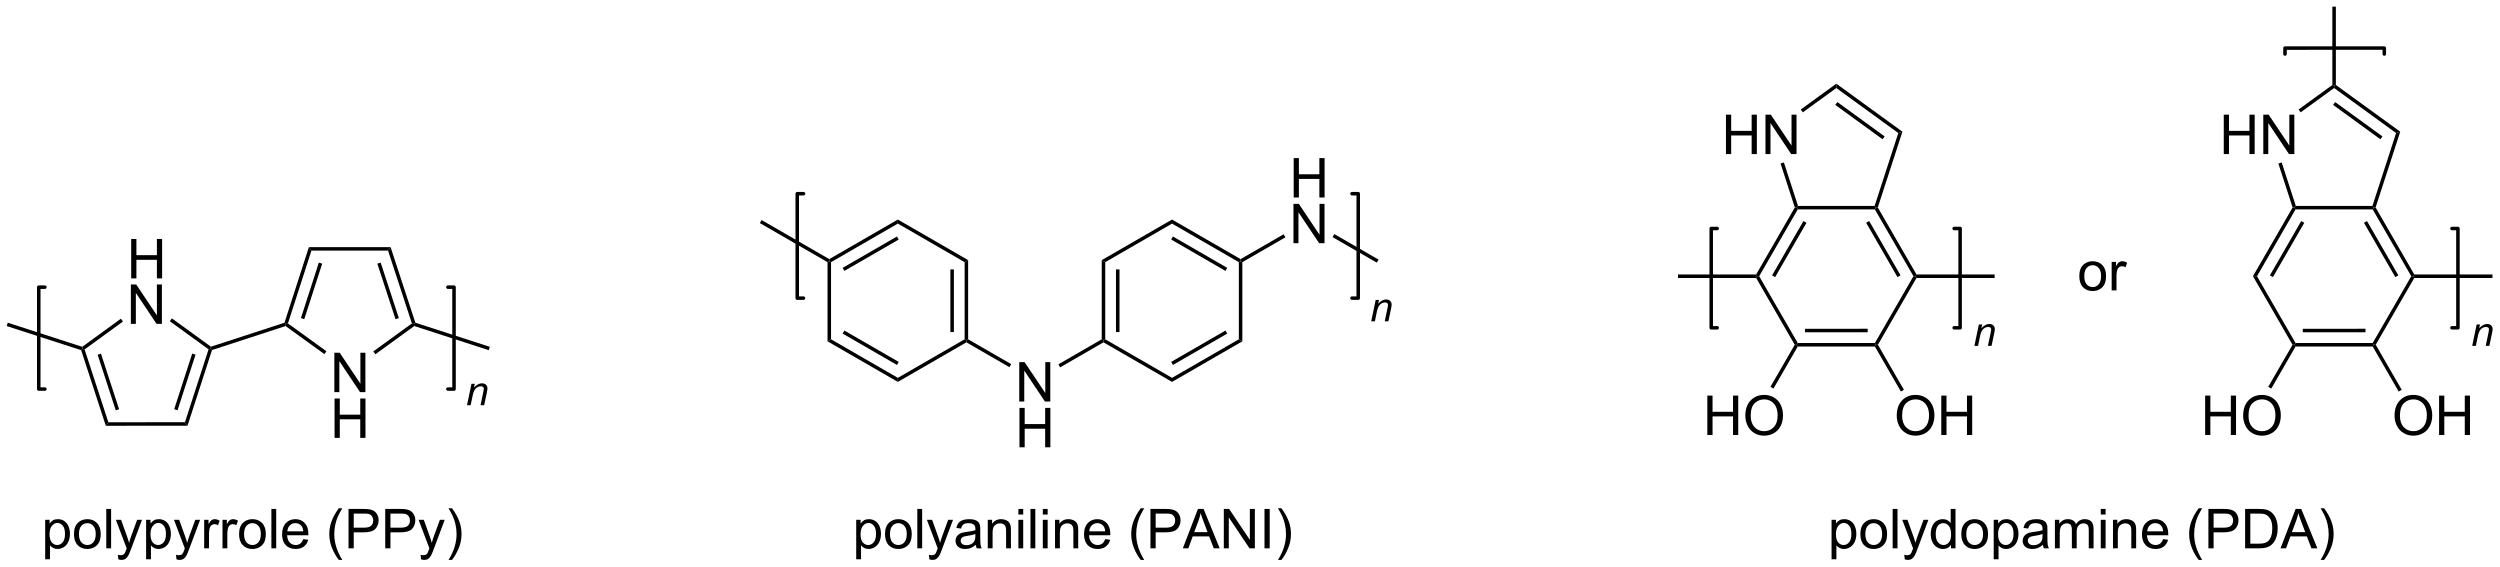 <?xml version="1.0" encoding="UTF-8"?>
<!DOCTYPE svg PUBLIC '-//W3C//DTD SVG 1.0//EN'
          'http://www.w3.org/TR/2001/REC-SVG-20010904/DTD/svg10.dtd'>
<svg stroke-dasharray="none" shape-rendering="auto" xmlns="http://www.w3.org/2000/svg" font-family="'Dialog'" text-rendering="auto" width="997" fill-opacity="1" color-interpolation="auto" color-rendering="auto" preserveAspectRatio="xMidYMid meet" font-size="12px" viewBox="0 0 997 226" fill="black" xmlns:xlink="http://www.w3.org/1999/xlink" stroke="black" image-rendering="auto" stroke-miterlimit="10" stroke-linecap="square" stroke-linejoin="miter" font-style="normal" stroke-width="1" height="226" stroke-dashoffset="0" font-weight="normal" stroke-opacity="1"
><!--Generated by the Batik Graphics2D SVG Generator--><defs id="genericDefs"
  /><g
  ><defs id="defs1"
    ><clipPath clipPathUnits="userSpaceOnUse" id="clipPath1"
      ><path d="M0.633 0.633 L374.394 0.633 L374.394 85.366 L0.633 85.366 L0.633 0.633 Z"
      /></clipPath
      ><clipPath clipPathUnits="userSpaceOnUse" id="clipPath2"
      ><path d="M25.382 62.405 L25.382 144.782 L388.75 144.782 L388.75 62.405 Z"
      /></clipPath
    ></defs
    ><g transform="scale(2.667,2.667) translate(-0.633,-0.633) matrix(1.029,0,0,1.029,-25.475,-63.557)"
    ><path d="M44.437 102.836 L44.437 97.11 L45.195 97.11 L45.195 99.461 L48.172 99.461 L48.172 97.11 L48.929 97.11 L48.929 102.836 L48.172 102.836 L48.172 100.136 L45.195 100.136 L45.195 102.836 L44.437 102.836 Z" stroke="none" clip-path="url(#clipPath2)"
    /></g
    ><g transform="matrix(2.743,0,0,2.743,-69.62,-171.172)"
    ><path d="M44.406 109.486 L44.406 103.76 L45.185 103.76 L48.192 108.254 L48.192 103.76 L48.919 103.76 L48.919 109.486 L48.14 109.486 L45.133 104.986 L45.133 109.486 L44.406 109.486 Z" stroke="none" clip-path="url(#clipPath2)"
    /></g
    ><g transform="matrix(2.743,0,0,2.743,-69.62,-171.172)"
    ><path d="M42.956 108.736 L43.256 109.149 L37.682 113.208 L37.382 113.111 L37.337 112.828 Z" stroke="none" clip-path="url(#clipPath2)"
    /></g
    ><g transform="matrix(2.743,0,0,2.743,-69.62,-171.172)"
    ><path d="M37.179 113.313 L37.382 113.111 L37.682 113.208 L41.134 123.797 L40.764 124.308 ZM39.575 113.978 L42.21 122.058 L42.695 121.9 L40.06 113.82 Z" stroke="none" clip-path="url(#clipPath2)"
    /></g
    ><g transform="matrix(2.743,0,0,2.743,-69.62,-171.172)"
    ><path d="M40.764 124.308 L41.134 123.797 L52.272 123.785 L52.644 124.295 Z" stroke="none" clip-path="url(#clipPath2)"
    /></g
    ><g transform="matrix(2.743,0,0,2.743,-69.62,-171.172)"
    ><path d="M52.644 124.295 L52.272 123.785 L55.703 113.189 L56.003 113.091 L56.206 113.294 ZM51.193 122.049 L53.811 113.964 L53.326 113.806 L50.708 121.892 Z" stroke="none" clip-path="url(#clipPath2)"
    /></g
    ><g transform="matrix(2.743,0,0,2.743,-69.62,-171.172)"
    ><path d="M56.047 112.808 L56.003 113.091 L55.703 113.189 L50.072 109.107 L50.371 108.694 Z" stroke="none" clip-path="url(#clipPath2)"
    /></g
    ><g transform="matrix(2.743,0,0,2.743,-69.62,-171.172)"
    ><path d="M37.337 112.828 L37.382 113.111 L37.179 113.313 L26.354 109.808 L26.511 109.323 Z" stroke="none" clip-path="url(#clipPath2)"
    /></g
    ><g transform="matrix(2.743,0,0,2.743,-69.62,-171.172)"
    ><path d="M56.206 113.294 L56.003 113.091 L56.047 112.808 L66.742 109.322 L66.945 109.524 L66.9 109.806 Z" stroke="none" clip-path="url(#clipPath2)"
    /></g
    ><g transform="matrix(2.743,0,0,2.743,-69.62,-171.172)"
    ><path d="M73.992 119.416 L73.992 113.689 L74.771 113.689 L77.779 118.184 L77.779 113.689 L78.505 113.689 L78.505 119.416 L77.727 119.416 L74.719 114.916 L74.719 119.416 L73.992 119.416 Z" stroke="none" clip-path="url(#clipPath2)"
    /></g
    ><g transform="matrix(2.743,0,0,2.743,-69.62,-171.172)"
    ><path d="M74.023 126.066 L74.023 120.34 L74.781 120.34 L74.781 122.691 L77.758 122.691 L77.758 120.34 L78.516 120.34 L78.516 126.066 L77.758 126.066 L77.758 123.366 L74.781 123.366 L74.781 126.066 L74.023 126.066 Z" stroke="none" clip-path="url(#clipPath2)"
    /></g
    ><g transform="matrix(2.743,0,0,2.743,-69.62,-171.172)"
    ><path d="M66.9 109.806 L66.945 109.524 L67.244 109.426 L72.843 113.473 L72.544 113.887 Z" stroke="none" clip-path="url(#clipPath2)"
    /></g
    ><g transform="matrix(2.743,0,0,2.743,-69.62,-171.172)"
    ><path d="M79.958 113.907 L79.658 113.494 L85.266 109.426 L85.566 109.524 L85.611 109.806 Z" stroke="none" clip-path="url(#clipPath2)"
    /></g
    ><g transform="matrix(2.743,0,0,2.743,-69.62,-171.172)"
    ><path d="M85.768 109.321 L85.566 109.524 L85.266 109.426 L81.799 98.842 L82.168 98.332 ZM83.37 108.654 L80.725 100.579 L80.24 100.738 L82.885 108.813 Z" stroke="none" clip-path="url(#clipPath2)"
    /></g
    ><g transform="matrix(2.743,0,0,2.743,-69.62,-171.172)"
    ><path d="M82.168 98.332 L81.799 98.842 L70.661 98.842 L70.289 98.332 Z" stroke="none" clip-path="url(#clipPath2)"
    /></g
    ><g transform="matrix(2.743,0,0,2.743,-69.62,-171.172)"
    ><path d="M70.289 98.332 L70.661 98.842 L67.244 109.426 L66.945 109.524 L66.742 109.322 ZM71.738 100.577 L69.132 108.65 L69.618 108.806 L72.224 100.734 Z" stroke="none" clip-path="url(#clipPath2)"
    /></g
    ><g transform="matrix(2.743,0,0,2.743,-69.62,-171.172)"
    ><path d="M85.611 109.806 L85.566 109.524 L85.768 109.321 L96.593 112.828 L96.436 113.314 Z" stroke="none" clip-path="url(#clipPath2)"
    /></g
    ><g stroke-width="0.51" transform="matrix(2.743,0,0,2.743,-69.62,-171.172)" stroke-linejoin="round" stroke-linecap="round"
    ><path fill="none" d="M90.503 118.969 L91.392 118.969 L91.392 104.156 L90.503 104.156" clip-path="url(#clipPath2)"
    /></g
    ><g stroke-width="0.51" transform="matrix(2.743,0,0,2.743,-69.62,-171.172)" stroke-linejoin="round" stroke-linecap="round"
    ><path fill="none" d="M31.906 104.156 L31.017 104.156 L31.017 118.969 L31.906 118.969" clip-path="url(#clipPath2)"
    /></g
    ><g transform="matrix(2.743,0,0,2.743,-69.62,-171.172)"
    ><path d="M93.279 121.312 L93.929 118.201 L94.41 118.201 L94.296 118.742 Q94.609 118.424 94.88 118.277 Q95.154 118.131 95.439 118.131 Q95.816 118.131 96.031 118.336 Q96.248 118.541 96.248 118.883 Q96.248 119.057 96.171 119.428 L95.775 121.312 L95.246 121.312 L95.658 119.34 Q95.72 119.053 95.72 118.916 Q95.72 118.76 95.613 118.664 Q95.505 118.566 95.304 118.566 Q94.896 118.566 94.578 118.859 Q94.261 119.152 94.111 119.865 L93.81 121.312 L93.279 121.312 Z" stroke="none" clip-path="url(#clipPath2)"
    /></g
    ><g transform="matrix(2.743,0,0,2.743,-69.62,-171.172)"
    ><path d="M145.693 100.518 L145.948 100.371 L146.203 100.518 L146.203 111.732 L145.693 112.027 Z" stroke="none" clip-path="url(#clipPath2)"
    /></g
    ><g transform="matrix(2.743,0,0,2.743,-69.62,-171.172)"
    ><path d="M145.693 112.027 L146.203 111.732 L155.915 117.339 L155.915 117.928 ZM147.892 110.904 L155.787 115.463 L156.042 115.021 L148.147 110.462 Z" stroke="none" clip-path="url(#clipPath2)"
    /></g
    ><g transform="matrix(2.743,0,0,2.743,-69.62,-171.172)"
    ><path d="M155.915 117.928 L155.915 117.339 L165.627 111.732 L165.882 111.879 L165.882 112.174 Z" stroke="none" clip-path="url(#clipPath2)"
    /></g
    ><g transform="matrix(2.743,0,0,2.743,-69.62,-171.172)"
    ><path d="M166.137 111.732 L165.882 111.879 L165.627 111.732 L165.627 100.518 L166.137 100.223 ZM164.065 110.683 L164.065 101.567 L163.555 101.567 L163.555 110.683 Z" stroke="none" clip-path="url(#clipPath2)"
    /></g
    ><g transform="matrix(2.743,0,0,2.743,-69.62,-171.172)"
    ><path d="M166.137 100.223 L165.627 100.518 L155.915 94.911 L155.915 94.322 Z" stroke="none" clip-path="url(#clipPath2)"
    /></g
    ><g transform="matrix(2.743,0,0,2.743,-69.62,-171.172)"
    ><path d="M155.915 94.322 L155.915 94.911 L146.203 100.518 L145.948 100.371 L145.948 100.076 ZM155.787 96.787 L147.892 101.346 L148.147 101.788 L156.042 97.229 Z" stroke="none" clip-path="url(#clipPath2)"
    /></g
    ><g transform="matrix(2.743,0,0,2.743,-69.62,-171.172)"
    ><path d="M145.948 100.076 L145.948 100.371 L145.693 100.518 L135.854 94.837 L136.109 94.395 Z" stroke="none" clip-path="url(#clipPath2)"
    /></g
    ><g transform="matrix(2.743,0,0,2.743,-69.62,-171.172)"
    ><path d="M173.569 120.784 L173.569 115.057 L174.348 115.057 L177.356 119.552 L177.356 115.057 L178.082 115.057 L178.082 120.784 L177.304 120.784 L174.296 116.284 L174.296 120.784 L173.569 120.784 Z" stroke="none" clip-path="url(#clipPath2)"
    /></g
    ><g transform="matrix(2.743,0,0,2.743,-69.62,-171.172)"
    ><path d="M173.6 127.434 L173.6 121.707 L174.358 121.707 L174.358 124.059 L177.335 124.059 L177.335 121.707 L178.093 121.707 L178.093 127.434 L177.335 127.434 L177.335 124.733 L174.358 124.733 L174.358 127.434 L173.6 127.434 Z" stroke="none" clip-path="url(#clipPath2)"
    /></g
    ><g transform="matrix(2.743,0,0,2.743,-69.62,-171.172)"
    ><path d="M165.882 112.174 L165.882 111.879 L166.137 111.732 L172.397 115.346 L172.142 115.788 Z" stroke="none" clip-path="url(#clipPath2)"
    /></g
    ><g transform="matrix(2.743,0,0,2.743,-69.62,-171.172)"
    ><path d="M179.512 115.813 L179.257 115.371 L185.56 111.732 L185.815 111.879 L185.815 112.174 Z" stroke="none" clip-path="url(#clipPath2)"
    /></g
    ><g transform="matrix(2.743,0,0,2.743,-69.62,-171.172)"
    ><path d="M185.815 112.174 L185.815 111.879 L186.07 111.732 L195.782 117.339 L195.782 117.928 Z" stroke="none" clip-path="url(#clipPath2)"
    /></g
    ><g transform="matrix(2.743,0,0,2.743,-69.62,-171.172)"
    ><path d="M195.782 117.928 L195.782 117.339 L205.494 111.732 L206.004 112.027 ZM195.91 115.463 L203.805 110.904 L203.55 110.462 L195.655 115.021 Z" stroke="none" clip-path="url(#clipPath2)"
    /></g
    ><g transform="matrix(2.743,0,0,2.743,-69.62,-171.172)"
    ><path d="M206.004 112.027 L205.494 111.732 L205.494 100.518 L205.749 100.371 L206.004 100.518 Z" stroke="none" clip-path="url(#clipPath2)"
    /></g
    ><g transform="matrix(2.743,0,0,2.743,-69.62,-171.172)"
    ><path d="M205.749 100.076 L205.749 100.371 L205.494 100.518 L195.782 94.911 L195.782 94.322 ZM203.805 101.346 L195.91 96.787 L195.655 97.229 L203.55 101.788 Z" stroke="none" clip-path="url(#clipPath2)"
    /></g
    ><g transform="matrix(2.743,0,0,2.743,-69.62,-171.172)"
    ><path d="M195.782 94.322 L195.782 94.911 L186.07 100.518 L185.56 100.223 Z" stroke="none" clip-path="url(#clipPath2)"
    /></g
    ><g transform="matrix(2.743,0,0,2.743,-69.62,-171.172)"
    ><path d="M185.56 100.223 L186.07 100.518 L186.07 111.732 L185.815 111.879 L185.56 111.732 ZM187.632 101.567 L187.632 110.683 L188.142 110.683 L188.142 101.567 Z" stroke="none" clip-path="url(#clipPath2)"
    /></g
    ><g transform="matrix(2.743,0,0,2.743,-69.62,-171.172)"
    ><path d="M213.468 91.116 L213.468 85.39 L214.225 85.39 L214.225 87.741 L217.202 87.741 L217.202 85.39 L217.96 85.39 L217.96 91.116 L217.202 91.116 L217.202 88.416 L214.225 88.416 L214.225 91.116 L213.468 91.116 Z" stroke="none" clip-path="url(#clipPath2)"
    /></g
    ><g transform="matrix(2.743,0,0,2.743,-69.62,-171.172)"
    ><path d="M213.436 97.766 L213.436 92.04 L214.215 92.04 L217.223 96.534 L217.223 92.04 L217.949 92.04 L217.949 97.766 L217.171 97.766 L214.163 93.266 L214.163 97.766 L213.436 97.766 Z" stroke="none" clip-path="url(#clipPath2)"
    /></g
    ><g transform="matrix(2.743,0,0,2.743,-69.62,-171.172)"
    ><path d="M206.004 100.518 L205.749 100.371 L205.749 100.076 L212.009 96.462 L212.264 96.904 Z" stroke="none" clip-path="url(#clipPath2)"
    /></g
    ><g transform="matrix(2.743,0,0,2.743,-69.62,-171.172)"
    ><path d="M219.124 96.879 L219.38 96.437 L225.81 100.15 L225.555 100.592 Z" stroke="none" clip-path="url(#clipPath2)"
    /></g
    ><g stroke-width="0.51" transform="matrix(2.743,0,0,2.743,-69.62,-171.172)" stroke-linejoin="round" stroke-linecap="round"
    ><path fill="none" d="M221.941 105.75 L222.852 105.75 L222.852 90.562 L221.941 90.562" clip-path="url(#clipPath2)"
    /></g
    ><g stroke-width="0.51" transform="matrix(2.743,0,0,2.743,-69.62,-171.172)" stroke-linejoin="round" stroke-linecap="round"
    ><path fill="none" d="M142.201 90.562 L141.29 90.562 L141.29 105.75 L142.201 105.75" clip-path="url(#clipPath2)"
    /></g
    ><g transform="matrix(2.743,0,0,2.743,-69.62,-171.172)"
    ><path d="M224.739 109.125 L225.389 106.014 L225.87 106.014 L225.757 106.555 Q226.069 106.236 226.341 106.09 Q226.614 105.943 226.899 105.943 Q227.276 105.943 227.491 106.148 Q227.708 106.353 227.708 106.695 Q227.708 106.869 227.632 107.24 L227.235 109.125 L226.706 109.125 L227.118 107.152 Q227.18 106.865 227.18 106.728 Q227.18 106.572 227.073 106.477 Q226.966 106.379 226.764 106.379 Q226.356 106.379 226.038 106.672 Q225.721 106.965 225.571 107.678 L225.27 109.125 L224.739 109.125 Z" stroke="none" clip-path="url(#clipPath2)"
    /></g
    ><g transform="matrix(2.743,0,0,2.743,-69.62,-171.172)"
    ><path d="M286.327 92.567 L286.605 92.596 L286.752 92.851 L281.146 102.563 L280.851 102.563 L280.704 102.308 ZM287.58 94.54 L283.022 102.435 L283.464 102.691 L288.022 94.795 Z" stroke="none" clip-path="url(#clipPath2)"
    /></g
    ><g transform="matrix(2.743,0,0,2.743,-69.62,-171.172)"
    ><path d="M280.704 102.818 L280.851 102.563 L281.146 102.563 L286.753 112.274 L286.606 112.53 L286.312 112.529 Z" stroke="none" clip-path="url(#clipPath2)"
    /></g
    ><g transform="matrix(2.743,0,0,2.743,-69.62,-171.172)"
    ><path d="M286.753 112.785 L286.606 112.53 L286.753 112.274 L297.967 112.274 L298.115 112.529 L297.967 112.784 ZM287.802 110.713 L296.919 110.713 L296.919 110.202 L287.802 110.203 Z" stroke="none" clip-path="url(#clipPath2)"
    /></g
    ><g transform="matrix(2.743,0,0,2.743,-69.62,-171.172)"
    ><path d="M298.409 112.529 L298.115 112.529 L297.967 112.274 L303.574 102.562 L303.869 102.562 L304.016 102.817 Z" stroke="none" clip-path="url(#clipPath2)"
    /></g
    ><g transform="matrix(2.743,0,0,2.743,-69.62,-171.172)"
    ><path d="M304.016 102.307 L303.869 102.562 L303.574 102.562 L297.967 92.85 L298.114 92.595 L298.392 92.566 ZM301.697 102.434 L297.139 94.54 L296.697 94.795 L301.256 102.69 Z" stroke="none" clip-path="url(#clipPath2)"
    /></g
    ><g transform="matrix(2.743,0,0,2.743,-69.62,-171.172)"
    ><path d="M297.928 92.34 L298.114 92.595 L297.967 92.85 L286.752 92.851 L286.605 92.596 L286.791 92.341 Z" stroke="none" clip-path="url(#clipPath2)"
    /></g
    ><g transform="matrix(2.743,0,0,2.743,-69.62,-171.172)"
    ><path d="M276.316 84.8 L276.316 79.073 L277.074 79.073 L277.074 81.425 L280.05 81.425 L280.05 79.073 L280.808 79.073 L280.808 84.8 L280.05 84.8 L280.05 82.099 L277.074 82.099 L277.074 84.8 L276.316 84.8 ZM282.062 84.8 L282.062 79.073 L282.841 79.073 L285.848 83.568 L285.848 79.073 L286.575 79.073 L286.575 84.8 L285.796 84.8 L282.788 80.3 L282.788 84.8 L282.062 84.8 Z" stroke="none" clip-path="url(#clipPath2)"
    /></g
    ><g transform="matrix(2.743,0,0,2.743,-69.62,-171.172)"
    ><path d="M298.392 92.566 L298.114 92.595 L297.928 92.34 L301.37 81.747 L301.97 81.552 Z" stroke="none" clip-path="url(#clipPath2)"
    /></g
    ><g transform="matrix(2.743,0,0,2.743,-69.62,-171.172)"
    ><path d="M301.97 81.552 L301.37 81.747 L292.359 75.201 L292.359 74.57 ZM299.384 82.235 L292.509 77.24 L292.209 77.653 L299.084 82.648 Z" stroke="none" clip-path="url(#clipPath2)"
    /></g
    ><g transform="matrix(2.743,0,0,2.743,-69.62,-171.172)"
    ><path d="M292.359 74.57 L292.359 75.201 L287.492 78.737 L287.192 78.324 Z" stroke="none" clip-path="url(#clipPath2)"
    /></g
    ><g transform="matrix(2.743,0,0,2.743,-69.62,-171.172)"
    ><path d="M284.252 86.179 L284.737 86.021 L286.791 92.341 L286.605 92.596 L286.327 92.567 Z" stroke="none" clip-path="url(#clipPath2)"
    /></g
    ><g transform="matrix(2.743,0,0,2.743,-69.62,-171.172)"
    ><path d="M304.016 102.817 L303.869 102.562 L304.016 102.307 L315.377 102.306 L315.377 102.817 Z" stroke="none" clip-path="url(#clipPath2)"
    /></g
    ><g transform="matrix(2.743,0,0,2.743,-69.62,-171.172)"
    ><path d="M280.704 102.308 L280.851 102.563 L280.704 102.818 L269.343 102.819 L269.343 102.308 Z" stroke="none" clip-path="url(#clipPath2)"
    /></g
    ><g transform="matrix(2.743,0,0,2.743,-69.62,-171.172)"
    ><path d="M273.608 125.647 L273.608 119.92 L274.366 119.92 L274.366 122.272 L277.342 122.272 L277.342 119.92 L278.1 119.92 L278.1 125.647 L277.342 125.647 L277.342 122.946 L274.366 122.946 L274.366 125.647 L273.608 125.647 ZM279.133 122.858 Q279.133 121.43 279.898 120.626 Q280.664 119.819 281.875 119.819 Q282.667 119.819 283.302 120.199 Q283.94 120.576 284.273 121.253 Q284.609 121.93 284.609 122.79 Q284.609 123.662 284.258 124.35 Q283.906 125.037 283.26 125.391 Q282.617 125.746 281.87 125.746 Q281.062 125.746 280.424 125.355 Q279.789 124.962 279.461 124.287 Q279.133 123.61 279.133 122.858 ZM279.914 122.868 Q279.914 123.904 280.469 124.501 Q281.026 125.094 281.867 125.094 Q282.721 125.094 283.273 124.493 Q283.828 123.891 283.828 122.787 Q283.828 122.087 283.591 121.566 Q283.354 121.045 282.898 120.759 Q282.445 120.469 281.878 120.469 Q281.073 120.469 280.492 121.024 Q279.914 121.576 279.914 122.868 Z" stroke="none" clip-path="url(#clipPath2)"
    /></g
    ><g transform="matrix(2.743,0,0,2.743,-69.62,-171.172)"
    ><path d="M286.312 112.529 L286.606 112.53 L286.753 112.785 L283.224 118.898 L282.782 118.643 Z" stroke="none" clip-path="url(#clipPath2)"
    /></g
    ><g transform="matrix(2.743,0,0,2.743,-69.62,-171.172)"
    ><path d="M301.146 122.856 Q301.146 121.429 301.912 120.625 Q302.678 119.817 303.888 119.817 Q304.68 119.817 305.315 120.198 Q305.954 120.575 306.287 121.252 Q306.623 121.929 306.623 122.789 Q306.623 123.661 306.271 124.349 Q305.92 125.036 305.274 125.39 Q304.631 125.745 303.883 125.745 Q303.076 125.745 302.438 125.354 Q301.803 124.961 301.474 124.286 Q301.146 123.609 301.146 122.856 ZM301.928 122.867 Q301.928 123.903 302.482 124.5 Q303.039 125.093 303.881 125.093 Q304.735 125.093 305.287 124.492 Q305.842 123.89 305.842 122.786 Q305.842 122.086 305.605 121.565 Q305.368 121.044 304.912 120.757 Q304.459 120.468 303.891 120.468 Q303.086 120.468 302.506 121.023 Q301.928 121.575 301.928 122.867 ZM307.622 125.645 L307.622 119.919 L308.379 119.919 L308.379 122.27 L311.356 122.27 L311.356 119.919 L312.114 119.919 L312.114 125.645 L311.356 125.645 L311.356 122.945 L308.379 122.945 L308.379 125.645 L307.622 125.645 Z" stroke="none" clip-path="url(#clipPath2)"
    /></g
    ><g transform="matrix(2.743,0,0,2.743,-69.62,-171.172)"
    ><path d="M297.967 112.784 L298.115 112.529 L298.409 112.529 L302.188 119.074 L301.747 119.329 Z" stroke="none" clip-path="url(#clipPath2)"
    /></g
    ><g stroke-width="0.51" transform="matrix(2.743,0,0,2.743,-69.62,-171.172)" stroke-linejoin="round" stroke-linecap="round"
    ><path fill="none" d="M309.494 110.062 L310.36 110.062 L310.36 95.625 L309.494 95.625" clip-path="url(#clipPath2)"
    /></g
    ><g stroke-width="0.51" transform="matrix(2.743,0,0,2.743,-69.62,-171.172)" stroke-linejoin="round" stroke-linecap="round"
    ><path fill="none" d="M275.039 95.625 L274.173 95.625 L274.173 110.062 L275.039 110.062" clip-path="url(#clipPath2)"
    /></g
    ><g transform="matrix(2.743,0,0,2.743,-69.62,-171.172)"
    ><path d="M312.434 112.688 L313.085 109.576 L313.565 109.576 L313.452 110.117 Q313.764 109.799 314.036 109.652 Q314.309 109.506 314.594 109.506 Q314.971 109.506 315.186 109.711 Q315.403 109.916 315.403 110.258 Q315.403 110.432 315.327 110.803 L314.93 112.688 L314.401 112.688 L314.813 110.715 Q314.876 110.428 314.876 110.291 Q314.876 110.135 314.768 110.039 Q314.661 109.941 314.46 109.941 Q314.051 109.941 313.733 110.234 Q313.417 110.527 313.266 111.24 L312.966 112.688 L312.434 112.688 Z" stroke="none" clip-path="url(#clipPath2)"
    /></g
    ><g transform="matrix(2.743,0,0,2.743,-69.62,-171.172)"
    ><path d="M358.702 92.567 L358.98 92.596 L359.127 92.851 L353.521 102.563 L352.932 102.563 ZM359.955 94.54 L355.397 102.435 L355.839 102.691 L360.397 94.795 Z" stroke="none" clip-path="url(#clipPath2)"
    /></g
    ><g transform="matrix(2.743,0,0,2.743,-69.62,-171.172)"
    ><path d="M352.932 102.563 L353.521 102.563 L359.128 112.274 L358.981 112.53 L358.687 112.529 Z" stroke="none" clip-path="url(#clipPath2)"
    /></g
    ><g transform="matrix(2.743,0,0,2.743,-69.62,-171.172)"
    ><path d="M359.128 112.785 L358.981 112.53 L359.128 112.274 L370.342 112.274 L370.49 112.529 L370.342 112.784 ZM360.177 110.713 L369.294 110.713 L369.294 110.202 L360.177 110.203 Z" stroke="none" clip-path="url(#clipPath2)"
    /></g
    ><g transform="matrix(2.743,0,0,2.743,-69.62,-171.172)"
    ><path d="M370.784 112.529 L370.49 112.529 L370.342 112.274 L375.949 102.562 L376.244 102.562 L376.391 102.817 Z" stroke="none" clip-path="url(#clipPath2)"
    /></g
    ><g transform="matrix(2.743,0,0,2.743,-69.62,-171.172)"
    ><path d="M376.391 102.307 L376.244 102.562 L375.949 102.562 L370.342 92.85 L370.489 92.595 L370.767 92.566 ZM374.072 102.434 L369.514 94.54 L369.072 94.795 L373.631 102.69 Z" stroke="none" clip-path="url(#clipPath2)"
    /></g
    ><g transform="matrix(2.743,0,0,2.743,-69.62,-171.172)"
    ><path d="M370.303 92.34 L370.489 92.595 L370.342 92.85 L359.127 92.851 L358.98 92.596 L359.166 92.341 Z" stroke="none" clip-path="url(#clipPath2)"
    /></g
    ><g transform="matrix(2.743,0,0,2.743,-69.62,-171.172)"
    ><path d="M348.691 84.8 L348.691 79.073 L349.449 79.073 L349.449 81.425 L352.425 81.425 L352.425 79.073 L353.183 79.073 L353.183 84.8 L352.425 84.8 L352.425 82.099 L349.449 82.099 L349.449 84.8 L348.691 84.8 ZM354.437 84.8 L354.437 79.073 L355.216 79.073 L358.223 83.568 L358.223 79.073 L358.95 79.073 L358.95 84.8 L358.171 84.8 L355.163 80.3 L355.163 84.8 L354.437 84.8 Z" stroke="none" clip-path="url(#clipPath2)"
    /></g
    ><g transform="matrix(2.743,0,0,2.743,-69.62,-171.172)"
    ><path d="M370.767 92.566 L370.489 92.595 L370.303 92.34 L373.745 81.747 L374.345 81.552 Z" stroke="none" clip-path="url(#clipPath2)"
    /></g
    ><g transform="matrix(2.743,0,0,2.743,-69.62,-171.172)"
    ><path d="M374.345 81.552 L373.745 81.747 L364.734 75.201 L364.734 74.886 L364.989 74.756 ZM371.759 82.235 L364.884 77.24 L364.584 77.653 L371.459 82.648 Z" stroke="none" clip-path="url(#clipPath2)"
    /></g
    ><g transform="matrix(2.743,0,0,2.743,-69.62,-171.172)"
    ><path d="M364.479 74.756 L364.734 74.886 L364.734 75.201 L359.867 78.737 L359.567 78.324 Z" stroke="none" clip-path="url(#clipPath2)"
    /></g
    ><g transform="matrix(2.743,0,0,2.743,-69.62,-171.172)"
    ><path d="M356.627 86.179 L357.112 86.021 L359.166 92.341 L358.98 92.596 L358.702 92.567 Z" stroke="none" clip-path="url(#clipPath2)"
    /></g
    ><g transform="matrix(2.743,0,0,2.743,-69.62,-171.172)"
    ><path d="M376.391 102.817 L376.244 102.562 L376.391 102.307 L387.752 102.306 L387.752 102.817 Z" stroke="none" clip-path="url(#clipPath2)"
    /></g
    ><g transform="matrix(2.743,0,0,2.743,-69.62,-171.172)"
    ><path d="M345.983 125.647 L345.983 119.92 L346.741 119.92 L346.741 122.272 L349.717 122.272 L349.717 119.92 L350.475 119.92 L350.475 125.647 L349.717 125.647 L349.717 122.946 L346.741 122.946 L346.741 125.647 L345.983 125.647 ZM351.508 122.858 Q351.508 121.43 352.273 120.626 Q353.039 119.819 354.25 119.819 Q355.042 119.819 355.677 120.199 Q356.315 120.576 356.648 121.253 Q356.984 121.93 356.984 122.79 Q356.984 123.662 356.633 124.35 Q356.281 125.037 355.635 125.391 Q354.992 125.746 354.245 125.746 Q353.438 125.746 352.799 125.355 Q352.164 124.962 351.836 124.287 Q351.508 123.61 351.508 122.858 ZM352.289 122.868 Q352.289 123.904 352.844 124.501 Q353.401 125.094 354.242 125.094 Q355.096 125.094 355.648 124.493 Q356.203 123.891 356.203 122.787 Q356.203 122.087 355.966 121.566 Q355.729 121.045 355.273 120.759 Q354.82 120.469 354.253 120.469 Q353.448 120.469 352.867 121.024 Q352.289 121.576 352.289 122.868 Z" stroke="none" clip-path="url(#clipPath2)"
    /></g
    ><g transform="matrix(2.743,0,0,2.743,-69.62,-171.172)"
    ><path d="M358.687 112.529 L358.981 112.53 L359.128 112.785 L355.599 118.898 L355.157 118.643 Z" stroke="none" clip-path="url(#clipPath2)"
    /></g
    ><g transform="matrix(2.743,0,0,2.743,-69.62,-171.172)"
    ><path d="M373.521 122.856 Q373.521 121.429 374.287 120.625 Q375.053 119.817 376.263 119.817 Q377.055 119.817 377.69 120.198 Q378.329 120.575 378.662 121.252 Q378.998 121.929 378.998 122.789 Q378.998 123.661 378.646 124.349 Q378.295 125.036 377.649 125.39 Q377.006 125.745 376.258 125.745 Q375.451 125.745 374.813 125.354 Q374.178 124.961 373.849 124.286 Q373.521 123.609 373.521 122.856 ZM374.303 122.867 Q374.303 123.903 374.857 124.5 Q375.414 125.093 376.256 125.093 Q377.11 125.093 377.662 124.492 Q378.217 123.89 378.217 122.786 Q378.217 122.086 377.98 121.565 Q377.743 121.044 377.287 120.757 Q376.834 120.468 376.266 120.468 Q375.461 120.468 374.881 121.023 Q374.303 121.575 374.303 122.867 ZM379.997 125.645 L379.997 119.919 L380.754 119.919 L380.754 122.27 L383.731 122.27 L383.731 119.919 L384.489 119.919 L384.489 125.645 L383.731 125.645 L383.731 122.945 L380.754 122.945 L380.754 125.645 L379.997 125.645 Z" stroke="none" clip-path="url(#clipPath2)"
    /></g
    ><g transform="matrix(2.743,0,0,2.743,-69.62,-171.172)"
    ><path d="M370.342 112.784 L370.49 112.529 L370.784 112.529 L374.563 119.074 L374.122 119.329 Z" stroke="none" clip-path="url(#clipPath2)"
    /></g
    ><g stroke-width="0.51" transform="matrix(2.743,0,0,2.743,-69.62,-171.172)" stroke-linejoin="round" stroke-linecap="round"
    ><path fill="none" d="M381.869 110.062 L382.735 110.062 L382.735 95.625 L381.869 95.625" clip-path="url(#clipPath2)"
    /></g
    ><g stroke-width="0.51" transform="matrix(2.743,0,0,2.743,-69.62,-171.172)" stroke-linejoin="round" stroke-linecap="round"
    ><path fill="none" d="M372.03 70.258 L372.03 69.392 L357.592 69.394 L357.592 70.26" clip-path="url(#clipPath2)"
    /></g
    ><g transform="matrix(2.743,0,0,2.743,-69.62,-171.172)"
    ><path d="M384.809 112.688 L385.46 109.576 L385.94 109.576 L385.827 110.117 Q386.139 109.799 386.411 109.652 Q386.684 109.506 386.969 109.506 Q387.346 109.506 387.561 109.711 Q387.778 109.916 387.778 110.258 Q387.778 110.432 387.702 110.803 L387.305 112.688 L386.776 112.688 L387.188 110.715 Q387.251 110.428 387.251 110.291 Q387.251 110.135 387.143 110.039 Q387.036 109.941 386.835 109.941 Q386.426 109.941 386.108 110.234 Q385.792 110.527 385.641 111.24 L385.341 112.688 L384.809 112.688 Z" stroke="none" clip-path="url(#clipPath2)"
    /></g
    ><g transform="matrix(2.743,0,0,2.743,-69.62,-171.172)"
    ><path d="M364.989 74.756 L364.734 74.886 L364.479 74.756 L364.478 63.377 L364.989 63.377 Z" stroke="none" clip-path="url(#clipPath2)"
    /></g
    ><g transform="matrix(2.743,0,0,2.743,-69.62,-171.172)"
    ><path d="M327.688 102.549 Q327.688 101.398 328.329 100.844 Q328.865 100.383 329.633 100.383 Q330.49 100.383 331.032 100.943 Q331.576 101.503 331.576 102.492 Q331.576 103.292 331.334 103.753 Q331.094 104.211 330.636 104.466 Q330.178 104.719 329.633 104.719 Q328.764 104.719 328.225 104.162 Q327.688 103.602 327.688 102.549 ZM328.412 102.549 Q328.412 103.346 328.758 103.745 Q329.107 104.141 329.633 104.141 Q330.157 104.141 330.503 103.742 Q330.852 103.344 330.852 102.526 Q330.852 101.758 330.503 101.362 Q330.154 100.963 329.633 100.963 Q329.107 100.963 328.758 101.359 Q328.412 101.753 328.412 102.549 ZM332.392 104.625 L332.392 100.477 L333.025 100.477 L333.025 101.104 Q333.267 100.664 333.471 100.523 Q333.676 100.383 333.924 100.383 Q334.278 100.383 334.645 100.609 L334.403 101.26 Q334.145 101.109 333.887 101.109 Q333.658 101.109 333.473 101.247 Q333.291 101.385 333.213 101.633 Q333.096 102.008 333.096 102.453 L333.096 104.625 L332.392 104.625 Z" stroke="none" clip-path="url(#clipPath2)"
    /></g
    ><g transform="matrix(2.743,0,0,2.743,-69.62,-171.172)"
    ><path d="M31.949 143.716 L31.949 137.977 L32.59 137.977 L32.59 138.516 Q32.816 138.198 33.1 138.042 Q33.386 137.883 33.793 137.883 Q34.324 137.883 34.73 138.156 Q35.136 138.43 35.342 138.927 Q35.55 139.424 35.55 140.018 Q35.55 140.656 35.321 141.167 Q35.092 141.674 34.657 141.948 Q34.222 142.219 33.741 142.219 Q33.389 142.219 33.11 142.07 Q32.832 141.922 32.652 141.695 L32.652 143.716 L31.949 143.716 ZM32.584 140.073 Q32.584 140.875 32.907 141.258 Q33.233 141.641 33.694 141.641 Q34.163 141.641 34.496 141.245 Q34.832 140.846 34.832 140.016 Q34.832 139.221 34.504 138.828 Q34.178 138.432 33.725 138.432 Q33.277 138.432 32.931 138.854 Q32.584 139.273 32.584 140.073 ZM36.135 140.049 Q36.135 138.898 36.776 138.344 Q37.312 137.883 38.081 137.883 Q38.937 137.883 39.479 138.443 Q40.023 139.003 40.023 139.992 Q40.023 140.792 39.781 141.253 Q39.541 141.711 39.083 141.966 Q38.625 142.219 38.081 142.219 Q37.211 142.219 36.672 141.661 Q36.135 141.102 36.135 140.049 ZM36.859 140.049 Q36.859 140.846 37.206 141.245 Q37.554 141.641 38.081 141.641 Q38.604 141.641 38.95 141.242 Q39.299 140.844 39.299 140.026 Q39.299 139.258 38.95 138.862 Q38.601 138.464 38.081 138.464 Q37.554 138.464 37.206 138.859 Q36.859 139.253 36.859 140.049 ZM40.832 142.125 L40.832 136.398 L41.535 136.398 L41.535 142.125 L40.832 142.125 ZM42.593 143.724 L42.515 143.062 Q42.745 143.125 42.916 143.125 Q43.151 143.125 43.291 143.047 Q43.432 142.969 43.523 142.828 Q43.588 142.724 43.737 142.305 Q43.758 142.247 43.799 142.133 L42.226 137.977 L42.984 137.977 L43.846 140.378 Q44.015 140.836 44.148 141.339 Q44.268 140.854 44.437 140.393 L45.323 137.977 L46.026 137.977 L44.448 142.195 Q44.195 142.88 44.054 143.138 Q43.867 143.484 43.625 143.646 Q43.383 143.81 43.047 143.81 Q42.843 143.81 42.593 143.724 ZM46.625 143.716 L46.625 137.977 L47.265 137.977 L47.265 138.516 Q47.492 138.198 47.776 138.042 Q48.062 137.883 48.468 137.883 Q49 137.883 49.406 138.156 Q49.812 138.43 50.018 138.927 Q50.226 139.424 50.226 140.018 Q50.226 140.656 49.997 141.167 Q49.768 141.674 49.333 141.948 Q48.898 142.219 48.416 142.219 Q48.065 142.219 47.786 142.07 Q47.508 141.922 47.328 141.695 L47.328 143.716 L46.625 143.716 ZM47.26 140.073 Q47.26 140.875 47.583 141.258 Q47.909 141.641 48.37 141.641 Q48.838 141.641 49.172 141.245 Q49.508 140.846 49.508 140.016 Q49.508 139.221 49.179 138.828 Q48.854 138.432 48.401 138.432 Q47.953 138.432 47.606 138.854 Q47.26 139.273 47.26 140.073 ZM51.043 143.724 L50.965 143.062 Q51.194 143.125 51.366 143.125 Q51.6 143.125 51.741 143.047 Q51.881 142.969 51.972 142.828 Q52.038 142.724 52.186 142.305 Q52.207 142.247 52.248 142.133 L50.675 137.977 L51.433 137.977 L52.295 140.378 Q52.465 140.836 52.597 141.339 Q52.717 140.854 52.886 140.393 L53.772 137.977 L54.475 137.977 L52.897 142.195 Q52.644 142.88 52.504 143.138 Q52.316 143.484 52.074 143.646 Q51.832 143.81 51.496 143.81 Q51.293 143.81 51.043 143.724 ZM55.066 142.125 L55.066 137.977 L55.699 137.977 L55.699 138.604 Q55.941 138.164 56.144 138.023 Q56.35 137.883 56.597 137.883 Q56.952 137.883 57.319 138.109 L57.077 138.76 Q56.819 138.609 56.561 138.609 Q56.332 138.609 56.147 138.747 Q55.965 138.885 55.886 139.133 Q55.769 139.508 55.769 139.953 L55.769 142.125 L55.066 142.125 ZM57.73 142.125 L57.73 137.977 L58.363 137.977 L58.363 138.604 Q58.605 138.164 58.808 138.023 Q59.014 137.883 59.261 137.883 Q59.616 137.883 59.983 138.109 L59.741 138.76 Q59.483 138.609 59.225 138.609 Q58.996 138.609 58.811 138.747 Q58.629 138.885 58.55 139.133 Q58.433 139.508 58.433 139.953 L58.433 142.125 L57.73 142.125 ZM60.139 140.049 Q60.139 138.898 60.78 138.344 Q61.316 137.883 62.084 137.883 Q62.941 137.883 63.483 138.443 Q64.027 139.003 64.027 139.992 Q64.027 140.792 63.785 141.253 Q63.545 141.711 63.087 141.966 Q62.629 142.219 62.084 142.219 Q61.215 142.219 60.675 141.661 Q60.139 141.102 60.139 140.049 ZM60.863 140.049 Q60.863 140.846 61.209 141.245 Q61.558 141.641 62.084 141.641 Q62.608 141.641 62.954 141.242 Q63.303 140.844 63.303 140.026 Q63.303 139.258 62.954 138.862 Q62.605 138.464 62.084 138.464 Q61.558 138.464 61.209 138.859 Q60.863 139.253 60.863 140.049 ZM64.836 142.125 L64.836 136.398 L65.539 136.398 L65.539 142.125 L64.836 142.125 ZM69.467 140.789 L70.194 140.878 Q70.022 141.516 69.556 141.867 Q69.092 142.219 68.371 142.219 Q67.459 142.219 66.925 141.659 Q66.394 141.096 66.394 140.086 Q66.394 139.039 66.933 138.461 Q67.472 137.883 68.332 137.883 Q69.162 137.883 69.689 138.451 Q70.217 139.016 70.217 140.042 Q70.217 140.104 70.215 140.229 L67.121 140.229 Q67.16 140.914 67.506 141.279 Q67.855 141.641 68.373 141.641 Q68.761 141.641 69.035 141.438 Q69.308 141.234 69.467 140.789 ZM67.16 139.651 L69.475 139.651 Q69.428 139.128 69.209 138.867 Q68.873 138.461 68.34 138.461 Q67.855 138.461 67.525 138.786 Q67.194 139.109 67.16 139.651 ZM74.644 143.81 Q74.061 143.076 73.657 142.091 Q73.256 141.104 73.256 140.049 Q73.256 139.12 73.558 138.268 Q73.91 137.281 74.644 136.299 L75.147 136.299 Q74.675 137.112 74.522 137.461 Q74.285 138 74.147 138.586 Q73.98 139.315 73.98 140.055 Q73.98 141.932 75.147 143.81 L74.644 143.81 ZM76.053 142.125 L76.053 136.398 L78.215 136.398 Q78.785 136.398 79.084 136.453 Q79.506 136.523 79.79 136.721 Q80.077 136.917 80.251 137.273 Q80.425 137.628 80.425 138.055 Q80.425 138.784 79.959 139.292 Q79.496 139.797 78.28 139.797 L76.811 139.797 L76.811 142.125 L76.053 142.125 ZM76.811 139.12 L78.293 139.12 Q79.027 139.12 79.334 138.846 Q79.644 138.573 79.644 138.078 Q79.644 137.719 79.462 137.464 Q79.28 137.206 78.983 137.125 Q78.793 137.073 78.277 137.073 L76.811 137.073 L76.811 139.12 ZM81.389 142.125 L81.389 136.398 L83.55 136.398 Q84.121 136.398 84.42 136.453 Q84.842 136.523 85.126 136.721 Q85.412 136.917 85.587 137.273 Q85.761 137.628 85.761 138.055 Q85.761 138.784 85.295 139.292 Q84.832 139.797 83.616 139.797 L82.147 139.797 L82.147 142.125 L81.389 142.125 ZM82.147 139.12 L83.629 139.12 Q84.363 139.12 84.67 138.846 Q84.98 138.573 84.98 138.078 Q84.98 137.719 84.798 137.464 Q84.616 137.206 84.319 137.125 Q84.129 137.073 83.613 137.073 L82.147 137.073 L82.147 139.12 ZM86.605 143.724 L86.527 143.062 Q86.756 143.125 86.928 143.125 Q87.162 143.125 87.303 143.047 Q87.444 142.969 87.535 142.828 Q87.6 142.724 87.748 142.305 Q87.769 142.247 87.811 142.133 L86.238 137.977 L86.996 137.977 L87.858 140.378 Q88.027 140.836 88.16 141.339 Q88.28 140.854 88.449 140.393 L89.334 137.977 L90.037 137.977 L88.459 142.195 Q88.207 142.88 88.066 143.138 Q87.879 143.484 87.636 143.646 Q87.394 143.81 87.058 143.81 Q86.855 143.81 86.605 143.724 ZM91.097 143.81 L90.592 143.81 Q91.761 141.932 91.761 140.055 Q91.761 139.32 91.592 138.596 Q91.459 138.01 91.222 137.471 Q91.069 137.12 90.592 136.299 L91.097 136.299 Q91.832 137.281 92.183 138.268 Q92.483 139.12 92.483 140.049 Q92.483 141.104 92.079 142.091 Q91.675 143.076 91.097 143.81 Z" stroke="none" clip-path="url(#clipPath2)"
    /></g
    ><g transform="matrix(2.743,0,0,2.743,-69.62,-171.172)"
    ><path d="M149.864 143.716 L149.864 137.977 L150.504 137.977 L150.504 138.516 Q150.731 138.198 151.015 138.042 Q151.301 137.883 151.708 137.883 Q152.239 137.883 152.645 138.156 Q153.051 138.43 153.257 138.927 Q153.465 139.424 153.465 140.018 Q153.465 140.656 153.236 141.167 Q153.007 141.674 152.572 141.948 Q152.137 142.219 151.655 142.219 Q151.304 142.219 151.025 142.07 Q150.747 141.922 150.567 141.695 L150.567 143.716 L149.864 143.716 ZM150.499 140.073 Q150.499 140.875 150.822 141.258 Q151.148 141.641 151.608 141.641 Q152.077 141.641 152.411 141.245 Q152.747 140.846 152.747 140.016 Q152.747 139.221 152.418 138.828 Q152.093 138.432 151.64 138.432 Q151.192 138.432 150.845 138.854 Q150.499 139.273 150.499 140.073 ZM154.05 140.049 Q154.05 138.898 154.691 138.344 Q155.227 137.883 155.995 137.883 Q156.852 137.883 157.394 138.443 Q157.938 139.003 157.938 139.992 Q157.938 140.792 157.696 141.253 Q157.456 141.711 156.998 141.966 Q156.54 142.219 155.995 142.219 Q155.125 142.219 154.586 141.661 Q154.05 141.102 154.05 140.049 ZM154.774 140.049 Q154.774 140.846 155.12 141.245 Q155.469 141.641 155.995 141.641 Q156.519 141.641 156.865 141.242 Q157.214 140.844 157.214 140.026 Q157.214 139.258 156.865 138.862 Q156.516 138.464 155.995 138.464 Q155.469 138.464 155.12 138.859 Q154.774 139.253 154.774 140.049 ZM158.747 142.125 L158.747 136.398 L159.45 136.398 L159.45 142.125 L158.747 142.125 ZM160.508 143.724 L160.43 143.062 Q160.659 143.125 160.831 143.125 Q161.066 143.125 161.206 143.047 Q161.347 142.969 161.438 142.828 Q161.503 142.724 161.651 142.305 Q161.672 142.247 161.714 142.133 L160.141 137.977 L160.899 137.977 L161.761 140.378 Q161.93 140.836 162.063 141.339 Q162.183 140.854 162.352 140.393 L163.237 137.977 L163.941 137.977 L162.362 142.195 Q162.11 142.88 161.969 143.138 Q161.782 143.484 161.54 143.646 Q161.297 143.81 160.961 143.81 Q160.758 143.81 160.508 143.724 ZM167.245 141.612 Q166.855 141.945 166.493 142.083 Q166.133 142.219 165.719 142.219 Q165.034 142.219 164.667 141.885 Q164.3 141.549 164.3 141.031 Q164.3 140.727 164.438 140.474 Q164.579 140.221 164.803 140.07 Q165.026 139.917 165.308 139.839 Q165.516 139.784 165.933 139.734 Q166.784 139.633 167.188 139.492 Q167.191 139.346 167.191 139.307 Q167.191 138.878 166.993 138.703 Q166.722 138.464 166.191 138.464 Q165.696 138.464 165.459 138.638 Q165.222 138.812 165.11 139.253 L164.422 139.159 Q164.516 138.719 164.73 138.448 Q164.946 138.174 165.352 138.029 Q165.758 137.883 166.292 137.883 Q166.823 137.883 167.154 138.008 Q167.487 138.133 167.644 138.323 Q167.8 138.51 167.862 138.799 Q167.899 138.979 167.899 139.448 L167.899 140.385 Q167.899 141.367 167.943 141.628 Q167.987 141.885 168.12 142.125 L167.386 142.125 Q167.276 141.906 167.245 141.612 ZM167.188 140.042 Q166.805 140.198 166.04 140.307 Q165.605 140.37 165.425 140.448 Q165.245 140.526 165.146 140.677 Q165.05 140.828 165.05 141.01 Q165.05 141.292 165.263 141.479 Q165.477 141.667 165.886 141.667 Q166.292 141.667 166.607 141.49 Q166.925 141.312 167.073 141.003 Q167.188 140.766 167.188 140.299 L167.188 140.042 ZM168.989 142.125 L168.989 137.977 L169.622 137.977 L169.622 138.565 Q170.077 137.883 170.942 137.883 Q171.317 137.883 171.629 138.018 Q171.945 138.151 172.101 138.37 Q172.257 138.589 172.32 138.891 Q172.358 139.086 172.358 139.573 L172.358 142.125 L171.655 142.125 L171.655 139.602 Q171.655 139.172 171.572 138.958 Q171.491 138.745 171.283 138.62 Q171.075 138.492 170.793 138.492 Q170.343 138.492 170.017 138.779 Q169.692 139.062 169.692 139.859 L169.692 142.125 L168.989 142.125 ZM173.441 137.206 L173.441 136.398 L174.144 136.398 L174.144 137.206 L173.441 137.206 ZM173.441 142.125 L173.441 137.977 L174.144 137.977 L174.144 142.125 L173.441 142.125 ZM175.2 142.125 L175.2 136.398 L175.903 136.398 L175.903 142.125 L175.2 142.125 ZM176.995 137.206 L176.995 136.398 L177.698 136.398 L177.698 137.206 L176.995 137.206 ZM176.995 142.125 L176.995 137.977 L177.698 137.977 L177.698 142.125 L176.995 142.125 ZM178.77 142.125 L178.77 137.977 L179.403 137.977 L179.403 138.565 Q179.858 137.883 180.723 137.883 Q181.098 137.883 181.411 138.018 Q181.726 138.151 181.882 138.37 Q182.038 138.589 182.101 138.891 Q182.14 139.086 182.14 139.573 L182.14 142.125 L181.437 142.125 L181.437 139.602 Q181.437 139.172 181.353 138.958 Q181.273 138.745 181.064 138.62 Q180.856 138.492 180.575 138.492 Q180.124 138.492 179.799 138.779 Q179.473 139.062 179.473 139.859 L179.473 142.125 L178.77 142.125 ZM186.058 140.789 L186.784 140.878 Q186.612 141.516 186.146 141.867 Q185.683 142.219 184.961 142.219 Q184.05 142.219 183.516 141.659 Q182.985 141.096 182.985 140.086 Q182.985 139.039 183.524 138.461 Q184.063 137.883 184.922 137.883 Q185.753 137.883 186.279 138.451 Q186.808 139.016 186.808 140.042 Q186.808 140.104 186.805 140.229 L183.711 140.229 Q183.75 140.914 184.097 141.279 Q184.446 141.641 184.964 141.641 Q185.352 141.641 185.625 141.438 Q185.899 141.234 186.058 140.789 ZM183.75 139.651 L186.066 139.651 Q186.019 139.128 185.8 138.867 Q185.464 138.461 184.93 138.461 Q184.446 138.461 184.115 138.786 Q183.784 139.109 183.75 139.651 ZM191.235 143.81 Q190.651 143.076 190.248 142.091 Q189.847 141.104 189.847 140.049 Q189.847 139.12 190.149 138.268 Q190.5 137.281 191.235 136.299 L191.737 136.299 Q191.266 137.112 191.112 137.461 Q190.875 138 190.737 138.586 Q190.571 139.315 190.571 140.055 Q190.571 141.932 191.737 143.81 L191.235 143.81 ZM192.644 142.125 L192.644 136.398 L194.805 136.398 Q195.375 136.398 195.675 136.453 Q196.097 136.523 196.381 136.721 Q196.667 136.917 196.842 137.273 Q197.016 137.628 197.016 138.055 Q197.016 138.784 196.55 139.292 Q196.086 139.797 194.87 139.797 L193.401 139.797 L193.401 142.125 L192.644 142.125 ZM193.401 139.12 L194.883 139.12 Q195.618 139.12 195.925 138.846 Q196.235 138.573 196.235 138.078 Q196.235 137.719 196.053 137.464 Q195.87 137.206 195.573 137.125 Q195.383 137.073 194.868 137.073 L193.401 137.073 L193.401 139.12 ZM197.349 142.125 L199.55 136.398 L200.368 136.398 L202.711 142.125 L201.847 142.125 L201.18 140.391 L198.784 140.391 L198.157 142.125 L197.349 142.125 ZM199.003 139.773 L200.946 139.773 L200.347 138.188 Q200.073 137.464 199.941 137 Q199.831 137.549 199.633 138.094 L199.003 139.773 ZM203.308 142.125 L203.308 136.398 L204.086 136.398 L207.094 140.893 L207.094 136.398 L207.821 136.398 L207.821 142.125 L207.042 142.125 L204.034 137.625 L204.034 142.125 L203.308 142.125 ZM209.223 142.125 L209.223 136.398 L209.981 136.398 L209.981 142.125 L209.223 142.125 ZM211.688 143.81 L211.183 143.81 Q212.352 141.932 212.352 140.055 Q212.352 139.32 212.183 138.596 Q212.05 138.01 211.813 137.471 Q211.659 137.12 211.183 136.299 L211.688 136.299 Q212.422 137.281 212.774 138.268 Q213.073 139.12 213.073 140.049 Q213.073 141.104 212.67 142.091 Q212.266 143.076 211.688 143.81 Z" stroke="none" clip-path="url(#clipPath2)"
    /></g
    ><g transform="matrix(2.743,0,0,2.743,-69.62,-171.172)"
    ><path d="M291.669 143.716 L291.669 137.977 L292.309 137.977 L292.309 138.516 Q292.536 138.198 292.82 138.042 Q293.106 137.883 293.512 137.883 Q294.044 137.883 294.45 138.156 Q294.856 138.43 295.062 138.927 Q295.27 139.424 295.27 140.018 Q295.27 140.656 295.041 141.167 Q294.812 141.674 294.377 141.948 Q293.942 142.219 293.46 142.219 Q293.109 142.219 292.83 142.07 Q292.551 141.922 292.372 141.695 L292.372 143.716 L291.669 143.716 ZM292.304 140.073 Q292.304 140.875 292.627 141.258 Q292.952 141.641 293.413 141.641 Q293.882 141.641 294.216 141.245 Q294.551 140.846 294.551 140.016 Q294.551 139.221 294.223 138.828 Q293.898 138.432 293.445 138.432 Q292.997 138.432 292.65 138.854 Q292.304 139.273 292.304 140.073 ZM295.855 140.049 Q295.855 138.898 296.495 138.344 Q297.032 137.883 297.8 137.883 Q298.657 137.883 299.199 138.443 Q299.743 139.003 299.743 139.992 Q299.743 140.792 299.501 141.253 Q299.261 141.711 298.803 141.966 Q298.344 142.219 297.8 142.219 Q296.93 142.219 296.391 141.661 Q295.855 141.102 295.855 140.049 ZM296.579 140.049 Q296.579 140.846 296.925 141.245 Q297.274 141.641 297.8 141.641 Q298.324 141.641 298.67 141.242 Q299.019 140.844 299.019 140.026 Q299.019 139.258 298.67 138.862 Q298.321 138.464 297.8 138.464 Q297.274 138.464 296.925 138.859 Q296.579 139.253 296.579 140.049 ZM300.551 142.125 L300.551 136.398 L301.255 136.398 L301.255 142.125 L300.551 142.125 ZM302.313 143.724 L302.235 143.062 Q302.464 143.125 302.636 143.125 Q302.87 143.125 303.011 143.047 Q303.152 142.969 303.243 142.828 Q303.308 142.724 303.456 142.305 Q303.477 142.247 303.519 142.133 L301.946 137.977 L302.704 137.977 L303.566 140.378 Q303.735 140.836 303.868 141.339 Q303.988 140.854 304.157 140.393 L305.042 137.977 L305.745 137.977 L304.167 142.195 Q303.915 142.88 303.774 143.138 Q303.587 143.484 303.344 143.646 Q303.102 143.81 302.766 143.81 Q302.563 143.81 302.313 143.724 ZM309.034 142.125 L309.034 141.602 Q308.641 142.219 307.876 142.219 Q307.378 142.219 306.962 141.945 Q306.548 141.672 306.318 141.182 Q306.089 140.69 306.089 140.055 Q306.089 139.432 306.295 138.927 Q306.503 138.422 306.917 138.154 Q307.331 137.883 307.844 137.883 Q308.219 137.883 308.511 138.042 Q308.805 138.198 308.988 138.453 L308.988 136.398 L309.688 136.398 L309.688 142.125 L309.034 142.125 ZM306.813 140.055 Q306.813 140.852 307.149 141.247 Q307.485 141.641 307.941 141.641 Q308.402 141.641 308.725 141.263 Q309.048 140.885 309.048 140.112 Q309.048 139.26 308.719 138.862 Q308.391 138.464 307.909 138.464 Q307.441 138.464 307.126 138.846 Q306.813 139.229 306.813 140.055 ZM310.531 140.049 Q310.531 138.898 311.171 138.344 Q311.708 137.883 312.476 137.883 Q313.333 137.883 313.874 138.443 Q314.419 139.003 314.419 139.992 Q314.419 140.792 314.176 141.253 Q313.937 141.711 313.478 141.966 Q313.02 142.219 312.476 142.219 Q311.606 142.219 311.067 141.661 Q310.531 141.102 310.531 140.049 ZM311.255 140.049 Q311.255 140.846 311.601 141.245 Q311.95 141.641 312.476 141.641 Q312.999 141.641 313.346 141.242 Q313.695 140.844 313.695 140.026 Q313.695 139.258 313.346 138.862 Q312.997 138.464 312.476 138.464 Q311.95 138.464 311.601 138.859 Q311.255 139.253 311.255 140.049 ZM315.243 143.716 L315.243 137.977 L315.884 137.977 L315.884 138.516 Q316.11 138.198 316.394 138.042 Q316.68 137.883 317.087 137.883 Q317.618 137.883 318.024 138.156 Q318.43 138.43 318.636 138.927 Q318.844 139.424 318.844 140.018 Q318.844 140.656 318.615 141.167 Q318.386 141.674 317.951 141.948 Q317.516 142.219 317.034 142.219 Q316.683 142.219 316.404 142.07 Q316.126 141.922 315.946 141.695 L315.946 143.716 L315.243 143.716 ZM315.878 140.073 Q315.878 140.875 316.201 141.258 Q316.527 141.641 316.988 141.641 Q317.456 141.641 317.79 141.245 Q318.126 140.846 318.126 140.016 Q318.126 139.221 317.798 138.828 Q317.472 138.432 317.019 138.432 Q316.571 138.432 316.225 138.854 Q315.878 139.273 315.878 140.073 ZM322.398 141.612 Q322.007 141.945 321.645 142.083 Q321.286 142.219 320.872 142.219 Q320.187 142.219 319.82 141.885 Q319.452 141.549 319.452 141.031 Q319.452 140.727 319.591 140.474 Q319.731 140.221 319.955 140.07 Q320.179 139.917 320.46 139.839 Q320.669 139.784 321.085 139.734 Q321.937 139.633 322.341 139.492 Q322.343 139.346 322.343 139.307 Q322.343 138.878 322.145 138.703 Q321.874 138.464 321.343 138.464 Q320.848 138.464 320.611 138.638 Q320.374 138.812 320.262 139.253 L319.575 139.159 Q319.669 138.719 319.882 138.448 Q320.098 138.174 320.505 138.029 Q320.911 137.883 321.445 137.883 Q321.976 137.883 322.307 138.008 Q322.64 138.133 322.796 138.323 Q322.952 138.51 323.015 138.799 Q323.051 138.979 323.051 139.448 L323.051 140.385 Q323.051 141.367 323.096 141.628 Q323.14 141.885 323.273 142.125 L322.538 142.125 Q322.429 141.906 322.398 141.612 ZM322.341 140.042 Q321.958 140.198 321.192 140.307 Q320.757 140.37 320.577 140.448 Q320.398 140.526 320.299 140.677 Q320.202 140.828 320.202 141.01 Q320.202 141.292 320.416 141.479 Q320.63 141.667 321.038 141.667 Q321.445 141.667 321.76 141.49 Q322.077 141.312 322.226 141.003 Q322.341 140.766 322.341 140.299 L322.341 140.042 ZM324.141 142.125 L324.141 137.977 L324.769 137.977 L324.769 138.557 Q324.964 138.253 325.287 138.068 Q325.613 137.883 326.027 137.883 Q326.488 137.883 326.782 138.076 Q327.079 138.266 327.199 138.609 Q327.691 137.883 328.48 137.883 Q329.097 137.883 329.428 138.224 Q329.761 138.565 329.761 139.276 L329.761 142.125 L329.063 142.125 L329.063 139.51 Q329.063 139.089 328.993 138.904 Q328.925 138.719 328.745 138.607 Q328.566 138.492 328.324 138.492 Q327.886 138.492 327.597 138.784 Q327.308 139.073 327.308 139.714 L327.308 142.125 L326.605 142.125 L326.605 139.43 Q326.605 138.961 326.433 138.727 Q326.261 138.492 325.87 138.492 Q325.574 138.492 325.321 138.648 Q325.071 138.805 324.956 139.107 Q324.844 139.406 324.844 139.971 L324.844 142.125 L324.141 142.125 ZM330.808 137.206 L330.808 136.398 L331.511 136.398 L331.511 137.206 L330.808 137.206 ZM330.808 142.125 L330.808 137.977 L331.511 137.977 L331.511 142.125 L330.808 142.125 ZM332.583 142.125 L332.583 137.977 L333.216 137.977 L333.216 138.565 Q333.671 137.883 334.536 137.883 Q334.911 137.883 335.223 138.018 Q335.538 138.151 335.695 138.37 Q335.851 138.589 335.913 138.891 Q335.952 139.086 335.952 139.573 L335.952 142.125 L335.249 142.125 L335.249 139.602 Q335.249 139.172 335.166 138.958 Q335.085 138.745 334.877 138.62 Q334.669 138.492 334.387 138.492 Q333.937 138.492 333.611 138.779 Q333.286 139.062 333.286 139.859 L333.286 142.125 L332.583 142.125 ZM339.87 140.789 L340.597 140.878 Q340.425 141.516 339.959 141.867 Q339.495 142.219 338.774 142.219 Q337.863 142.219 337.329 141.659 Q336.798 141.096 336.798 140.086 Q336.798 139.039 337.337 138.461 Q337.876 137.883 338.735 137.883 Q339.566 137.883 340.092 138.451 Q340.62 139.016 340.62 140.042 Q340.62 140.104 340.618 140.229 L337.524 140.229 Q337.563 140.914 337.909 141.279 Q338.259 141.641 338.777 141.641 Q339.165 141.641 339.438 141.438 Q339.712 141.234 339.87 140.789 ZM337.563 139.651 L339.878 139.651 Q339.831 139.128 339.613 138.867 Q339.277 138.461 338.743 138.461 Q338.259 138.461 337.928 138.786 Q337.597 139.109 337.563 139.651 ZM345.048 143.81 Q344.464 143.076 344.061 142.091 Q343.659 141.104 343.659 140.049 Q343.659 139.12 343.962 138.268 Q344.313 137.281 345.048 136.299 L345.55 136.299 Q345.079 137.112 344.925 137.461 Q344.688 138 344.55 138.586 Q344.384 139.315 344.384 140.055 Q344.384 141.932 345.55 143.81 L345.048 143.81 ZM346.456 142.125 L346.456 136.398 L348.618 136.398 Q349.188 136.398 349.488 136.453 Q349.909 136.523 350.193 136.721 Q350.48 136.917 350.654 137.273 Q350.829 137.628 350.829 138.055 Q350.829 138.784 350.363 139.292 Q349.899 139.797 348.683 139.797 L347.214 139.797 L347.214 142.125 L346.456 142.125 ZM347.214 139.12 L348.696 139.12 Q349.43 139.12 349.738 138.846 Q350.048 138.573 350.048 138.078 Q350.048 137.719 349.865 137.464 Q349.683 137.206 349.386 137.125 Q349.196 137.073 348.68 137.073 L347.214 137.073 L347.214 139.12 ZM351.792 142.125 L351.792 136.398 L353.766 136.398 Q354.433 136.398 354.784 136.479 Q355.277 136.594 355.626 136.891 Q356.079 137.273 356.303 137.87 Q356.527 138.464 356.527 139.229 Q356.527 139.883 356.373 140.388 Q356.222 140.891 355.983 141.221 Q355.745 141.549 355.462 141.74 Q355.18 141.93 354.779 142.029 Q354.378 142.125 353.86 142.125 L351.792 142.125 ZM352.55 141.448 L353.774 141.448 Q354.339 141.448 354.662 141.344 Q354.985 141.237 355.175 141.047 Q355.446 140.776 355.594 140.323 Q355.745 139.867 355.745 139.219 Q355.745 138.32 355.451 137.839 Q355.157 137.354 354.735 137.19 Q354.43 137.073 353.753 137.073 L352.55 137.073 L352.55 141.448 ZM356.94 142.125 L359.14 136.398 L359.958 136.398 L362.301 142.125 L361.437 142.125 L360.77 140.391 L358.374 140.391 L357.747 142.125 L356.94 142.125 ZM358.593 139.773 L360.536 139.773 L359.937 138.188 Q359.663 137.464 359.531 137 Q359.421 137.549 359.223 138.094 L358.593 139.773 ZM363.278 143.81 L362.773 143.81 Q363.942 141.932 363.942 140.055 Q363.942 139.32 363.773 138.596 Q363.64 138.01 363.403 137.471 Q363.249 137.12 362.773 136.299 L363.278 136.299 Q364.012 137.281 364.364 138.268 Q364.663 139.12 364.663 140.049 Q364.663 141.104 364.26 142.091 Q363.856 143.076 363.278 143.81 Z" stroke="none" clip-path="url(#clipPath2)"
    /></g
  ></g
></svg
>

